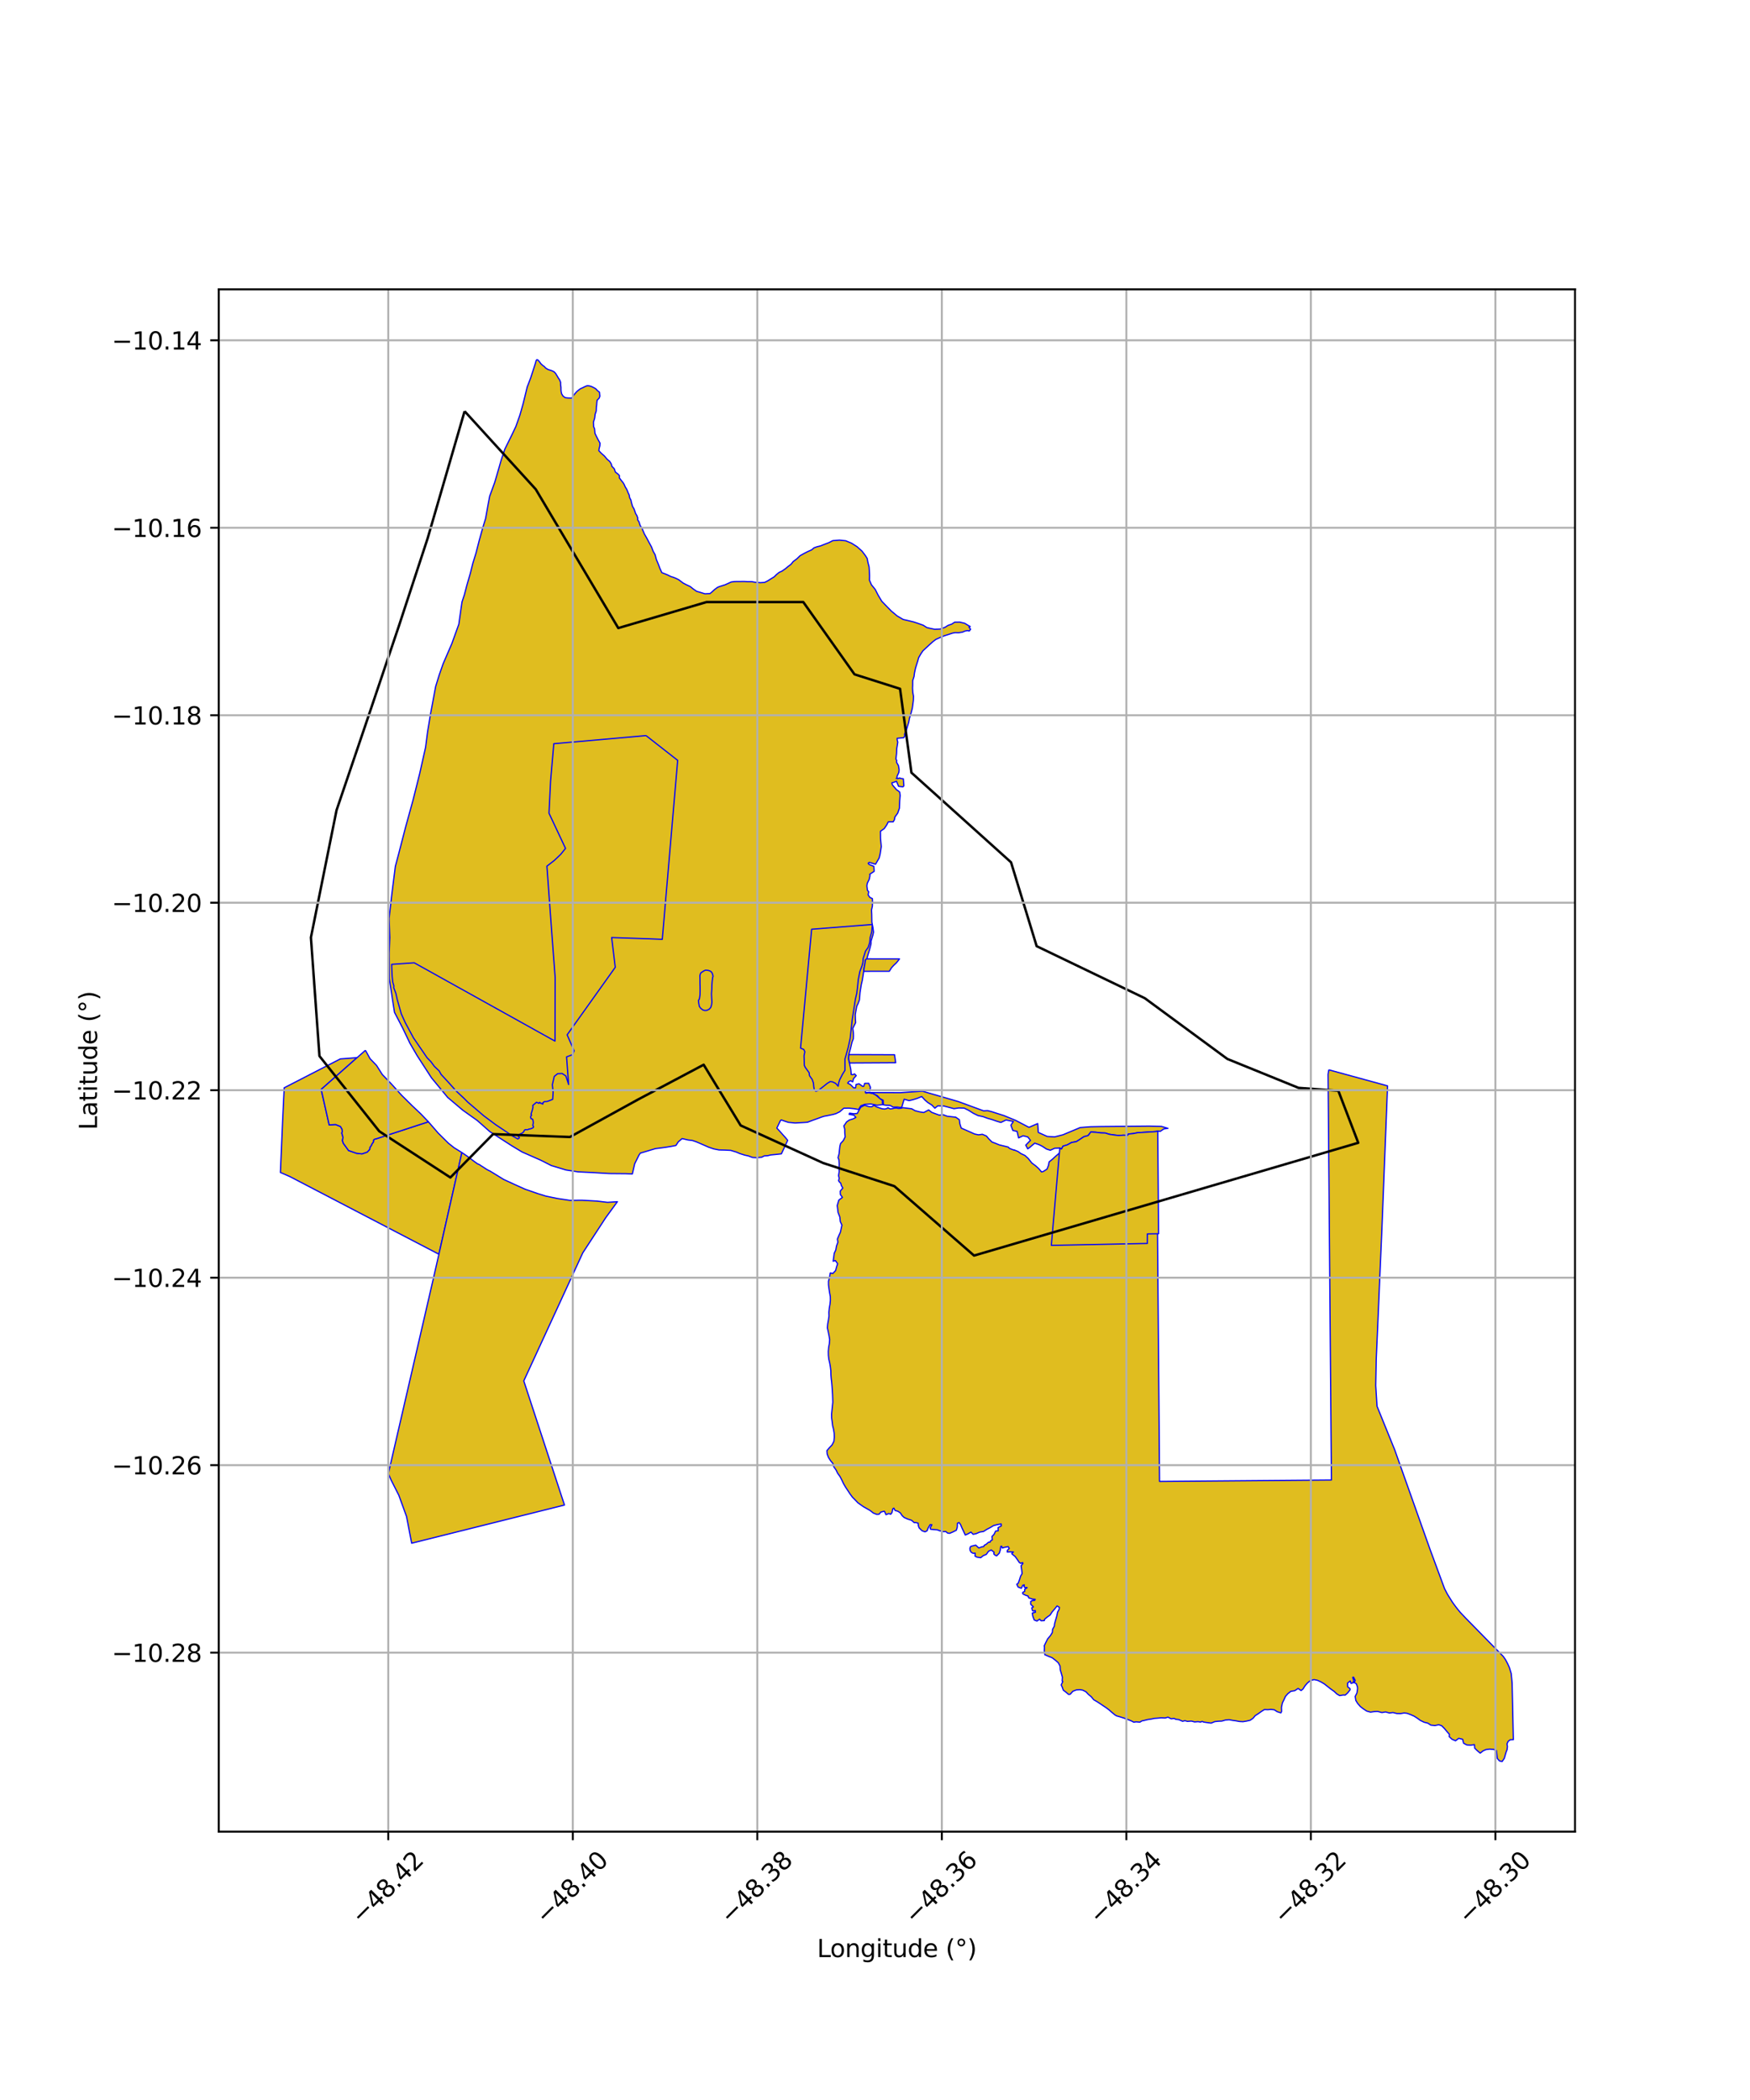 <?xml version="1.0" encoding="utf-8" standalone="no"?>
<!DOCTYPE svg PUBLIC "-//W3C//DTD SVG 1.1//EN"
  "http://www.w3.org/Graphics/SVG/1.1/DTD/svg11.dtd">
<svg xmlns:xlink="http://www.w3.org/1999/xlink" width="720pt" height="864pt" viewBox="0 0 720 864" xmlns="http://www.w3.org/2000/svg" version="1.1">
 <defs>
  <style type="text/css">*{stroke-linejoin: round; stroke-linecap: butt}</style>
 </defs>
 <g id="figure_1">
  <g id="patch_1">
   <path d="M 0 864 
L 720 864 
L 720 0 
L 0 0 
z
" style="fill: #ffffff"/>
  </g>
  <g id="axes_1">
   <g id="patch_2">
    <path d="M 90 753.597 
L 648 753.597 
L 648 119.043 
L 90 119.043 
z
" style="fill: #ffffff"/>
   </g>
   <g id="PatchCollection_1">
    <path d="M 146.913 435.15 
L 132.14 448.216 
L 135.438 462.827 
L 137.146 462.717 
L 137.148 462.717 
L 138.053 462.658 
L 140.075 463.472 
L 140.724 464.573 
L 140.825 465.587 
L 140.632 466.211 
L 140.918 467.141 
L 141.119 467.963 
L 140.889 469.321 
L 141.294 470.448 
L 142.255 471.76 
L 142.26 471.765 
L 142.551 472.163 
L 143.409 473.354 
L 144.628 473.776 
L 144.634 473.779 
L 146.667 474.483 
L 148.914 474.742 
L 151.087 474.003 
L 152.125 472.863 
L 152.2 472.085 
L 152.749 471.318 
L 153.027 470.674 
L 153.654 469.778 
L 153.638 469.064 
L 154.184 468.668 
L 154.844 468.519 
L 176.253 461.535 
L 177.934 463.472 
L 180.26 466.155 
L 184.498 470.352 
L 186.815 472.193 
L 190.042 474.199 
L 180.574 516.028 
L 119.256 484.079 
L 115.364 482.389 
L 116.253 461.632 
L 116.933 447.538 
L 140.033 435.657 
L 146.913 435.15 
" clip-path="url(#p82bcfe18b9)" style="fill: #e0bd1f; stroke: #0000ff; stroke-width: 0.5"/>
    <path d="M 150.348 432.116 
L 152.242 435.558 
L 154.919 438.347 
L 157.295 442.101 
L 160.954 445.888 
L 165.223 450.611 
L 169.324 454.672 
L 173.256 458.403 
L 176.253 461.535 
L 154.844 468.519 
L 154.184 468.668 
L 153.638 469.064 
L 153.654 469.778 
L 153.027 470.674 
L 152.749 471.318 
L 152.2 472.085 
L 152.125 472.863 
L 151.087 474.003 
L 148.914 474.742 
L 146.667 474.483 
L 144.634 473.779 
L 144.628 473.776 
L 143.409 473.354 
L 142.551 472.163 
L 142.26 471.765 
L 142.255 471.76 
L 141.294 470.448 
L 140.889 469.321 
L 141.119 467.963 
L 140.918 467.141 
L 140.632 466.211 
L 140.825 465.587 
L 140.724 464.573 
L 140.075 463.472 
L 138.053 462.658 
L 137.148 462.717 
L 137.146 462.717 
L 135.438 462.827 
L 132.14 448.216 
L 146.913 435.15 
L 150.348 432.116 
" clip-path="url(#p82bcfe18b9)" style="fill: #e0bd1f; stroke: #0000ff; stroke-width: 0.5"/>
    <path d="M 190.042 474.199 
L 192.263 475.722 
L 195.132 477.878 
L 196.468 478.824 
L 197.318 479.186 
L 197.837 479.573 
L 198.665 480.085 
L 200.219 481.098 
L 201.116 481.587 
L 201.519 481.755 
L 207.273 485.284 
L 211.412 487.186 
L 215.991 489.252 
L 221.116 491.035 
L 224.588 492.113 
L 229.213 493.072 
L 234.387 493.859 
L 239.444 493.819 
L 245.619 494.158 
L 249.95 494.674 
L 254.01 494.416 
L 249.221 500.98 
L 239.782 515.445 
L 238.525 518.172 
L 236.514 522.539 
L 235.929 523.806 
L 235.35 525.065 
L 234.761 526.341 
L 234.182 527.599 
L 233.601 528.86 
L 233.013 530.136 
L 232.436 531.388 
L 231.85 532.661 
L 231.265 533.929 
L 230.686 535.186 
L 230.102 536.454 
L 229.519 537.719 
L 228.935 538.988 
L 228.359 540.237 
L 227.778 541.498 
L 227.187 542.781 
L 226.603 544.046 
L 226.021 545.31 
L 225.438 546.575 
L 224.857 547.836 
L 224.276 549.098 
L 215.498 568.148 
L 232.236 619.213 
L 169.368 634.922 
L 167.252 623.913 
L 164.104 615.234 
L 160.96 609.032 
L 159.768 606.303 
L 178.173 526.562 
L 180.574 516.028 
L 190.042 474.199 
" clip-path="url(#p82bcfe18b9)" style="fill: #e0bd1f; stroke: #0000ff; stroke-width: 0.5"/>
    <path d="M 220.968 147.886 
L 221.595 148.397 
L 222.113 149.057 
L 222.595 149.717 
L 223.333 150.375 
L 223.959 150.813 
L 224.477 151.399 
L 225.471 152.017 
L 226.866 152.449 
L 227.896 152.92 
L 228.56 153.579 
L 229.117 154.496 
L 229.674 155.451 
L 230.231 156.257 
L 230.642 157.287 
L 230.649 158.282 
L 230.804 159.314 
L 230.813 160.31 
L 230.855 161.01 
L 231.082 162.041 
L 231.636 162.94 
L 232.558 163.624 
L 233.749 163.753 
L 235.272 163.782 
L 235.749 162.929 
L 236.424 162.128 
L 237.222 161.177 
L 237.755 160.724 
L 238.81 159.933 
L 239.851 159.463 
L 240.58 159.088 
L 241.54 158.711 
L 242.364 158.75 
L 243.236 158.974 
L 244.201 159.427 
L 245.075 159.928 
L 245.907 160.797 
L 246.644 161.344 
L 246.695 161.989 
L 246.794 163.002 
L 246.532 163.774 
L 245.674 164.659 
L 245.534 165.779 
L 245.495 166.562 
L 245.352 167.64 
L 245.29 169.116 
L 244.861 170.447 
L 244.655 172.072 
L 244.154 173.698 
L 244.242 175.542 
L 244.616 176.424 
L 244.777 178.266 
L 245.299 179.369 
L 246.043 180.838 
L 246.86 182.306 
L 246.796 183.414 
L 246.511 184.523 
L 246.372 185.408 
L 247.333 186.434 
L 248.661 187.603 
L 249.77 188.921 
L 250.878 189.871 
L 251.546 190.973 
L 251.699 191.783 
L 252.733 192.881 
L 253.184 194.205 
L 254.406 195.185 
L 254.848 195.679 
L 254.801 196.565 
L 255.523 197.555 
L 256.411 198.654 
L 256.913 199.535 
L 257.193 200.251 
L 257.806 201.242 
L 258.197 202.124 
L 258.422 202.731 
L 258.869 203.668 
L 259.043 204.718 
L 259.601 205.82 
L 259.772 206.704 
L 260.055 207.697 
L 260.281 208.415 
L 260.838 209.35 
L 261.176 210.288 
L 261.513 211.281 
L 262.014 212.106 
L 262.35 212.989 
L 262.358 213.874 
L 262.914 214.699 
L 263.14 215.472 
L 263.422 216.299 
L 264.088 217.235 
L 264.537 218.337 
L 265.139 219.726 
L 266.105 221.415 
L 266.923 222.957 
L 268.039 225.013 
L 268.713 226.779 
L 269.531 228.247 
L 270.059 230.235 
L 270.806 231.999 
L 271.554 233.984 
L 272.301 235.601 
L 273.623 236.106 
L 274.653 236.54 
L 275.536 236.976 
L 276.198 237.266 
L 276.932 237.481 
L 278.034 237.915 
L 279.211 238.496 
L 281.054 239.882 
L 282.305 240.535 
L 283.997 241.333 
L 285.177 242.283 
L 286.651 243.303 
L 288.192 243.733 
L 290.029 244.308 
L 292.107 244.209 
L 292.899 243.556 
L 294.008 242.543 
L 295.183 241.675 
L 295.976 241.343 
L 298.351 240.587 
L 300.816 239.46 
L 302.187 239.265 
L 304.112 239.249 
L 306.218 239.231 
L 307.684 239.312 
L 309.241 239.3 
L 310.709 239.565 
L 312.817 239.732 
L 314.556 239.625 
L 315.807 239.01 
L 317.174 238.156 
L 318.555 237.301 
L 319.455 236.395 
L 320.533 235.514 
L 321.755 234.957 
L 323.212 233.931 
L 324.212 233.093 
L 325.447 232.161 
L 326.344 231.037 
L 327.845 229.92 
L 329.208 228.604 
L 330.673 227.785 
L 332.314 226.942 
L 333.931 226.227 
L 334.894 225.402 
L 336.054 224.975 
L 337.608 224.593 
L 339.251 223.934 
L 340.987 223.275 
L 342.628 222.431 
L 345.374 222.225 
L 347.942 222.481 
L 350.331 223.475 
L 352.633 224.932 
L 354.662 226.759 
L 356.051 228.591 
L 356.793 229.785 
L 357.08 231.35 
L 357.553 233.189 
L 357.657 234.663 
L 357.766 236.968 
L 357.718 238.692 
L 358.539 240.603 
L 360.093 242.508 
L 361.284 244.858 
L 362.77 247.353 
L 364.321 248.963 
L 366.685 251.378 
L 369.121 253.424 
L 371.623 254.879 
L 373.533 255.305 
L 375.882 255.876 
L 377.424 256.38 
L 379.849 257.245 
L 381.322 258.192 
L 382.791 258.549 
L 384.553 258.903 
L 386.823 258.81 
L 388.869 258.056 
L 390.036 257.31 
L 391.57 256.78 
L 392.809 255.959 
L 394.861 255.942 
L 396.916 256.441 
L 398.463 257.388 
L 399.17 257.756 
L 398.664 258.017 
L 399.337 258.893 
L 398.778 259.61 
L 398.017 259.43 
L 396.963 259.657 
L 395.995 260.078 
L 394.55 260.315 
L 392.908 260.297 
L 391.82 260.516 
L 390.231 261.04 
L 388.503 261.584 
L 386.923 262.234 
L 385.014 263.082 
L 383.771 264.043 
L 382.447 265.226 
L 381.254 266.342 
L 379.708 267.761 
L 378.79 269.145 
L 377.963 270.583 
L 377.586 271.962 
L 377.068 273.57 
L 376.635 274.996 
L 376.238 276.929 
L 376.063 278.335 
L 375.507 280.055 
L 375.498 281.905 
L 375.449 283.147 
L 375.537 284.755 
L 375.84 286.503 
L 375.773 288.226 
L 375.592 289.639 
L 375.356 291.359 
L 374.801 293.47 
L 374.165 295.57 
L 373.878 297.128 
L 373.4 298.718 
L 372.922 300.378 
L 372.377 301.563 
L 372.137 302.117 
L 372.292 302.653 
L 371.834 303.512 
L 369.113 303.765 
L 369.115 304.376 
L 369.377 305.333 
L 369.17 306.711 
L 368.956 307.964 
L 368.863 310.088 
L 368.608 312.293 
L 368.942 312.901 
L 368.856 313.593 
L 369.644 314.99 
L 369.934 316.744 
L 369.796 317.813 
L 369.061 319.422 
L 369.114 319.923 
L 368.722 320.291 
L 369.184 320.229 
L 369.303 320.375 
L 370.217 320.055 
L 370.432 320.253 
L 371.657 320.423 
L 371.874 323.258 
L 371.729 323.52 
L 371.487 323.713 
L 369.7 323.514 
L 368.841 321.419 
L 367.669 321.882 
L 366.994 322.031 
L 367.006 322.527 
L 367.281 323.084 
L 368.922 324.993 
L 369.344 325.216 
L 370.167 325.89 
L 370.339 327.281 
L 370.161 329.5 
L 370.032 332.554 
L 369.337 334.553 
L 368.187 336.143 
L 367.971 337.275 
L 367.479 338.129 
L 365.461 338.146 
L 364.797 339.432 
L 363.813 340.897 
L 362.238 342.015 
L 362.269 344.907 
L 362.59 348.303 
L 362.126 351.306 
L 361.716 352.995 
L 360.219 355.583 
L 357.633 354.804 
L 357.193 355.18 
L 357.6 355.684 
L 359.515 356.427 
L 359.648 358.504 
L 357.823 359.699 
L 357.942 360.201 
L 357.617 361.772 
L 356.818 363.427 
L 356.661 364.482 
L 356.885 366.248 
L 357.398 366.901 
L 357.176 368.179 
L 357.865 369.204 
L 358.93 369.722 
L 358.984 370.998 
L 358.93 372.811 
L 358.576 374.385 
L 358.661 376.22 
L 358.715 379.435 
L 359.154 381.654 
L 359.392 383.522 
L 359.159 384.652 
L 358.386 387.189 
L 358.378 388.27 
L 358.171 389.091 
L 357.679 390.988 
L 357.154 392.67 
L 356.633 394.511 
L 356.091 394.866 
L 355.826 396.601 
L 355.522 398.258 
L 355.351 399.624 
L 355.08 401.419 
L 354.755 403.426 
L 354.379 405.009 
L 354.12 406.588 
L 353.846 408.335 
L 353.713 409.98 
L 353.58 411.413 
L 353.017 412.928 
L 352.52 413.927 
L 352.073 416.329 
L 351.879 417.541 
L 351.94 419.201 
L 352.035 420.751 
L 350.864 423.061 
L 351.1 424.979 
L 351.134 426.207 
L 351.06 427.383 
L 350.53 428.794 
L 349.974 431.162 
L 349.218 433.884 
L 349.105 435.668 
L 349.655 438.139 
L 350.046 439.984 
L 350.204 441.641 
L 350.159 442.011 
L 350.608 442.173 
L 351.003 442.103 
L 351.607 441.833 
L 352.262 442.547 
L 351.117 443.862 
L 350.824 445.125 
L 349.994 444.639 
L 349.148 445.066 
L 348.773 445.639 
L 349.903 446.228 
L 351.22 447.57 
L 352.021 447.55 
L 352.208 446.193 
L 353.421 445.888 
L 354.921 446.977 
L 355.359 446.937 
L 355.759 445.724 
L 357.391 445.693 
L 358.128 447.346 
L 357.987 448.831 
L 356.188 448.733 
L 356.005 449.292 
L 356.248 449.755 
L 357.822 449.529 
L 359.373 449.978 
L 360.292 450.524 
L 361.743 451.711 
L 363.07 452.78 
L 363.002 453.843 
L 363.705 454.415 
L 360.859 454.714 
L 358.294 454.218 
L 355.765 454.363 
L 354.138 454.983 
L 353.256 456.47 
L 351.421 456.139 
L 349.359 455.926 
L 347.182 455.943 
L 345.507 457.405 
L 343.933 458.179 
L 342.735 458.518 
L 341.491 458.787 
L 340.101 459.075 
L 339.113 459.249 
L 338.126 459.552 
L 336.555 460.137 
L 334.546 460.854 
L 333.267 461.325 
L 332.225 461.721 
L 330.742 461.825 
L 329.21 461.908 
L 327.123 462.035 
L 325.674 461.881 
L 324.373 461.763 
L 322.921 461.295 
L 321.433 460.772 
L 321.087 461.052 
L 319.609 464.126 
L 320.848 465.461 
L 322.013 466.779 
L 323.251 468.152 
L 324.074 469.176 
L 321.486 474.729 
L 319.22 474.978 
L 317.114 475.18 
L 315.851 475.484 
L 314.451 475.563 
L 313.356 476.125 
L 311.324 476.307 
L 309.619 476.211 
L 307.855 475.562 
L 306.368 475.242 
L 304.33 474.595 
L 302.951 473.997 
L 300.627 473.297 
L 298.06 473.17 
L 295.788 473.116 
L 293.659 472.691 
L 291.529 471.971 
L 289.542 471.102 
L 286.528 469.798 
L 284.837 469.222 
L 283.077 469.015 
L 280.654 468.445 
L 279.055 469.795 
L 278.107 471.281 
L 276.241 471.647 
L 273.789 472.036 
L 270.989 472.409 
L 269.689 472.567 
L 265.266 473.894 
L 263.456 474.425 
L 262.859 475.296 
L 262.137 476.777 
L 261.126 478.809 
L 260.174 482.996 
L 257.468 482.888 
L 250.711 482.828 
L 243.836 482.423 
L 237.765 482.126 
L 232.835 481.361 
L 226.865 479.564 
L 222.381 477.296 
L 214.788 473.954 
L 210.553 471.406 
L 201.529 465.578 
L 196.362 461.01 
L 190.465 456.816 
L 184.194 451.52 
L 177.533 443.459 
L 171.598 434.287 
L 168.635 429.184 
L 165.653 422.938 
L 162.305 416.511 
L 161.339 410.249 
L 160.179 402.697 
L 160.096 392.187 
L 160.366 385.734 
L 160.075 377.9 
L 161.145 368.441 
L 162.653 356.442 
L 163.765 352.284 
L 166.875 340.273 
L 169.992 328.953 
L 172.656 318.329 
L 175.089 307.475 
L 175.923 301.029 
L 177.147 293.644 
L 179.256 282.378 
L 180.685 277.756 
L 182.297 273.134 
L 185.896 264.807 
L 188.763 256.853 
L 189.631 250.762 
L 190.083 247.648 
L 191.066 244.689 
L 192.044 240.901 
L 193.471 236.003 
L 194.536 231.753 
L 195.876 227.409 
L 197.12 222.512 
L 198.723 216.782 
L 199.798 213.292 
L 200.762 207.845 
L 201.466 204.151 
L 202.497 201.331 
L 203.527 198.51 
L 205.043 193.335 
L 206.202 189.268 
L 207.724 184.739 
L 210.428 179.276 
L 212.229 175.491 
L 213.91 170.752 
L 215.246 166.016 
L 216.909 159.204 
L 218.367 155.388 
L 219.542 151.755 
L 220.293 149.426 
L 220.578 148.353 
L 220.968 147.886 
" clip-path="url(#p82bcfe18b9)" style="fill: #e0bd1f; stroke: #0000ff; stroke-width: 0.5"/>
    <path d="M 265.791 302.638 
L 278.813 312.836 
L 272.477 386.472 
L 267.014 386.256 
L 251.658 385.729 
L 253.134 397.979 
L 249.163 403.55 
L 247.627 405.706 
L 242.749 412.549 
L 241.81 413.867 
L 236.424 421.423 
L 234.818 423.681 
L 234.032 424.774 
L 233.335 425.757 
L 236.219 432.335 
L 235.588 433.906 
L 233.103 434.834 
L 233.784 444.091 
L 233.818 444.457 
L 233.944 446.191 
L 232.801 442.677 
L 232.155 442.251 
L 231.254 441.657 
L 229.423 441.746 
L 228.039 442.863 
L 227.26 446.263 
L 227.579 449.432 
L 227.382 452.31 
L 226.124 452.802 
L 225.492 453.049 
L 225.084 453.155 
L 224.921 453.198 
L 224.015 453.214 
L 223.495 453.558 
L 223.285 454.294 
L 223.22 454.221 
L 222.973 453.946 
L 222.758 454.044 
L 222.541 454.001 
L 222.411 453.783 
L 221.968 453.534 
L 221.842 453.662 
L 221.802 453.92 
L 221.364 453.799 
L 220.734 453.498 
L 219.193 454.811 
L 219.198 454.843 
L 219.292 455.451 
L 219.216 455.788 
L 219.005 456.73 
L 218.46 458.478 
L 218.493 458.52 
L 218.724 458.824 
L 218.513 459.027 
L 218.294 459.524 
L 218.484 460.259 
L 218.722 460.307 
L 218.869 460.337 
L 219.195 460.562 
L 219.203 460.599 
L 219.395 461.607 
L 219.39 462.141 
L 219.24 462.854 
L 219.199 463.039 
L 219.436 463.349 
L 219.498 463.592 
L 219.524 463.696 
L 219.372 463.875 
L 219.225 464.047 
L 218.949 464.161 
L 218.255 464.448 
L 217.625 464.518 
L 217.202 464.751 
L 217.158 464.776 
L 216.085 464.769 
L 215.918 464.906 
L 215.732 465.062 
L 215.599 465.351 
L 215.513 465.536 
L 215.033 466.098 
L 214.817 466.2 
L 214.712 466.249 
L 213.726 466.713 
L 213.216 467.297 
L 213.193 467.323 
L 213.233 467.448 
L 213.302 467.665 
L 213.709 467.952 
L 213.547 468.275 
L 213.049 468.609 
L 210.615 467.252 
L 208.373 465.681 
L 206.121 464.182 
L 203.92 462.718 
L 199.022 459.058 
L 192.396 453.391 
L 190.908 451.885 
L 187.695 448.888 
L 184.773 445.608 
L 181.489 442.049 
L 180.681 440.605 
L 178.719 438.748 
L 177.242 436.745 
L 176.574 436.069 
L 175.734 435.219 
L 173.722 432.269 
L 172.285 430.175 
L 170.197 427.129 
L 170.128 427.029 
L 168.717 424.422 
L 168.633 424.267 
L 166.772 420.827 
L 165.089 417.091 
L 163.476 411.39 
L 162.87 408.706 
L 161.98 406.334 
L 162.058 405.616 
L 161.592 404.064 
L 161.371 401.966 
L 161.261 400.329 
L 161.196 398.622 
L 161.127 396.77 
L 170.414 396.117 
L 195.517 410.083 
L 228.338 428.342 
L 228.368 416.855 
L 228.409 402.231 
L 227.915 395.678 
L 227.083 384.618 
L 226.236 373.116 
L 225.581 364.194 
L 225.005 356.368 
L 228.033 354.026 
L 230.706 351.487 
L 232.669 349.049 
L 225.875 334.578 
L 226.522 321.353 
L 227.854 305.986 
L 265.791 302.638 
" clip-path="url(#p82bcfe18b9)" style="fill: #e0bd1f; stroke: #0000ff; stroke-width: 0.5"/>
    <path d="M 290.519 399.155 
L 291.44 399.261 
L 292.073 399.478 
L 292.493 399.715 
L 292.936 400.222 
L 293.179 400.828 
L 293.38 401.624 
L 293.211 402.207 
L 293.007 403.821 
L 292.878 405.448 
L 292.842 407.131 
L 292.718 408.863 
L 292.793 410.58 
L 292.9 412.246 
L 292.766 413.387 
L 292.456 414.409 
L 292.254 414.709 
L 291.726 415.259 
L 290.789 415.695 
L 289.956 415.751 
L 289.148 415.514 
L 288.246 414.788 
L 287.718 414.039 
L 287.581 413.264 
L 287.458 412.612 
L 287.364 411.615 
L 287.773 410.935 
L 288.01 409.25 
L 288.048 407.528 
L 288.031 405.798 
L 287.996 404.769 
L 287.989 403.039 
L 287.951 401.416 
L 288.163 400.632 
L 288.456 400.169 
L 288.984 399.85 
L 289.634 399.42 
L 290.254 399.161 
L 290.519 399.155 
" clip-path="url(#p82bcfe18b9)" style="fill: #e0bd1f; stroke: #0000ff; stroke-width: 0.5"/>
    <path d="M 358.899 380.361 
L 358.68 383.325 
L 358.01 385.755 
L 357.801 387.841 
L 357.176 389.805 
L 356.118 391.269 
L 355.129 394.381 
L 355.045 395.848 
L 354.674 397.338 
L 353.785 399.69 
L 353.132 402.953 
L 352.8 406.181 
L 352.511 408.585 
L 351.933 411.111 
L 351.457 414.229 
L 350.654 419.26 
L 349.797 427.22 
L 348.979 430.925 
L 347.646 435.702 
L 347.649 440.346 
L 346.659 441.922 
L 345.455 444.283 
L 345.024 445.657 
L 344.856 446.904 
L 343.787 445.718 
L 342.507 445.102 
L 341.554 445.002 
L 340.346 445.741 
L 338.695 447.068 
L 337.64 447.875 
L 336.502 448.751 
L 335.607 448.975 
L 335.026 448.276 
L 334.821 447.195 
L 334.682 445.607 
L 334.168 444.131 
L 333.133 442.677 
L 332.968 442.191 
L 332.943 441.415 
L 331.264 439.081 
L 330.918 438.305 
L 330.814 434.325 
L 331.144 432.72 
L 330.697 431.783 
L 329.372 431.224 
L 333.929 382.311 
L 358.899 380.361 
" clip-path="url(#p82bcfe18b9)" style="fill: #e0bd1f; stroke: #0000ff; stroke-width: 0.5"/>
    <path d="M 546.697 440.147 
L 570.879 446.76 
L 568.502 506.957 
L 566.229 559.227 
L 566.019 570.068 
L 566.552 578.576 
L 573.851 596.582 
L 588.295 637.282 
L 594.332 653.623 
L 595.533 655.935 
L 597.27 658.717 
L 597.694 659.379 
L 598.921 661.044 
L 599.757 662.115 
L 600.805 663.392 
L 601.951 664.594 
L 602.934 665.643 
L 618.5 681.523 
L 619.449 682.9 
L 620.291 684.501 
L 621.018 686.1 
L 621.748 688.53 
L 621.917 690.264 
L 622.126 692.473 
L 622.636 715.744 
L 621.342 715.794 
L 620.482 716.465 
L 620.027 717.475 
L 620.203 718.578 
L 620.049 719.862 
L 619.666 720.839 
L 619.33 721.98 
L 618.922 723.415 
L 618.004 724.754 
L 616.906 724.484 
L 616.043 723.485 
L 615.675 720.215 
L 614.474 719.75 
L 612.892 719.624 
L 611.403 719.818 
L 610.161 720.362 
L 609.01 721.296 
L 607.826 720.307 
L 606.719 719.229 
L 606.62 717.786 
L 604.995 718.03 
L 603.45 717.902 
L 602.159 717.206 
L 601.766 715.587 
L 600.169 715.199 
L 598.848 716.206 
L 597.37 715.561 
L 596.232 714.495 
L 596.337 713.577 
L 595.298 712.389 
L 594.259 711.132 
L 593.175 710.046 
L 591.968 709.616 
L 590.352 709.956 
L 588.701 709.775 
L 587.387 708.926 
L 585.886 708.563 
L 584.365 707.822 
L 583.098 706.899 
L 581.81 706.083 
L 580.356 705.433 
L 578.897 704.907 
L 577.726 704.773 
L 576.169 705.034 
L 574.661 704.988 
L 573.095 704.587 
L 571.649 704.785 
L 570.053 704.34 
L 568.564 704.606 
L 566.783 704.127 
L 565.395 704.195 
L 563.872 704.424 
L 562.288 703.981 
L 560.823 703.001 
L 559.694 702.126 
L 558.579 700.853 
L 557.828 699.621 
L 557.561 697.972 
L 558.279 696.541 
L 558.537 694.801 
L 558.492 694.065 
L 558.034 692.762 
L 557.131 692.243 
L 557.574 691.383 
L 556.863 689.999 
L 556.526 690.144 
L 556.931 691.272 
L 556.728 692.353 
L 555.853 692.606 
L 555.539 691.596 
L 554.435 692.45 
L 554.469 693.997 
L 555.443 694.758 
L 555.456 695.253 
L 554.451 696.525 
L 553.454 697.423 
L 552.635 697.38 
L 551.172 697.625 
L 550.033 696.952 
L 548.921 695.902 
L 547.487 694.88 
L 546.178 693.856 
L 544.886 692.83 
L 543.45 691.976 
L 542.024 691.312 
L 540.645 691.038 
L 539.133 691.42 
L 537.895 692.456 
L 536.982 693.509 
L 536.074 694.914 
L 535.302 695.537 
L 534.082 694.675 
L 532.7 695.6 
L 531.097 695.848 
L 529.857 696.826 
L 528.863 697.962 
L 528.276 699.283 
L 527.614 700.626 
L 527.229 702.443 
L 527.287 704.126 
L 526.993 704.73 
L 525.469 704.239 
L 524.282 703.458 
L 522.916 703.296 
L 521.63 703.413 
L 520.207 703.364 
L 519.054 704.086 
L 517.772 705.004 
L 516.421 705.877 
L 515.547 706.939 
L 514.32 707.782 
L 512.768 708.128 
L 511.38 708.349 
L 509.935 708.269 
L 508.409 707.989 
L 507.013 707.796 
L 505.694 707.538 
L 504.13 707.69 
L 502.696 708.104 
L 501.339 708.16 
L 499.772 708.329 
L 498.301 708.937 
L 496.756 708.728 
L 495.33 708.527 
L 494.541 708.239 
L 493.963 708.506 
L 492.881 708.337 
L 491.486 708.455 
L 490.174 708.1 
L 488.56 708.231 
L 487.524 707.948 
L 486.537 708.184 
L 485 707.512 
L 483.715 707.353 
L 483.039 706.999 
L 481.867 707.167 
L 480.528 706.484 
L 479.413 706.832 
L 477.775 706.754 
L 476.153 706.904 
L 474.953 706.989 
L 473.906 707.217 
L 472.191 707.487 
L 470.619 707.876 
L 469.853 708.011 
L 468.969 708.549 
L 467.41 708.406 
L 466.482 708.564 
L 465.438 708.02 
L 463.93 707.425 
L 462.45 706.876 
L 460.852 706.377 
L 459.373 705.958 
L 458.685 705.535 
L 457.419 704.494 
L 456.349 703.538 
L 455.172 702.65 
L 453.894 701.801 
L 452.675 700.978 
L 451.376 700.124 
L 449.999 699.332 
L 448.935 698.049 
L 447.814 697.141 
L 446.802 696.056 
L 445.467 695.378 
L 444.319 695.175 
L 442.871 695.273 
L 441.405 695.834 
L 440.311 697.074 
L 439.677 697.158 
L 438.453 696.115 
L 437.474 695.389 
L 436.991 694.044 
L 436.613 693.224 
L 437.275 691.811 
L 437.006 691.635 
L 437.093 690.013 
L 436.692 688.585 
L 436.215 686.98 
L 436.137 685.482 
L 435.405 684.101 
L 434.246 683.088 
L 432.88 682.039 
L 431.377 681.45 
L 429.877 680.796 
L 429.667 679.29 
L 429.723 677.68 
L 429.628 677.142 
L 430.337 675.658 
L 431.047 674.253 
L 432.141 672.984 
L 432.971 671.64 
L 433.059 670.369 
L 433.789 669.038 
L 433.881 668.089 
L 434.32 666.497 
L 434.774 664.938 
L 435.126 663.266 
L 435.76 662.109 
L 435.882 661.324 
L 434.918 660.717 
L 433.941 661.944 
L 432.895 663.164 
L 432.015 664.498 
L 430.891 665.285 
L 429.833 666.149 
L 429.655 666.768 
L 428.342 666.837 
L 427.72 666.178 
L 426.636 666.949 
L 425.512 666.52 
L 424.93 664.961 
L 424.72 663.676 
L 426.035 663.302 
L 425.899 662.581 
L 425.241 662.881 
L 424.781 662.646 
L 424.504 661.55 
L 425.171 661.108 
L 424.059 660.051 
L 424.066 658.852 
L 424.702 658.521 
L 425.691 658.438 
L 425.914 658.011 
L 424.742 657.913 
L 423.268 657.422 
L 422.935 656.594 
L 422.331 656.482 
L 421.025 655.893 
L 420.767 655.652 
L 420.819 655.141 
L 421.579 654.739 
L 421.581 653.885 
L 422.601 653.203 
L 421.537 653.111 
L 421.329 652.723 
L 421.432 652.067 
L 420.825 652.196 
L 420.223 653.462 
L 418.89 652.982 
L 418.32 651.807 
L 418.921 651.402 
L 419.481 649.842 
L 419.924 648.426 
L 420.525 647.426 
L 420.32 645.74 
L 420.091 644.199 
L 420.865 643.223 
L 420.736 642.908 
L 419.889 643.173 
L 419.375 642.857 
L 418.454 641.487 
L 417.654 640.392 
L 416.453 639.428 
L 416.267 639.169 
L 416.94 638.525 
L 415.603 638.466 
L 414.43 638.57 
L 414.455 637.867 
L 415.241 637.066 
L 414.757 636.319 
L 413.072 636.673 
L 412.404 636.916 
L 412.122 636.172 
L 411.754 636.227 
L 411.54 637.729 
L 411.13 639.024 
L 410.058 640.128 
L 409.355 639.811 
L 408.855 639.293 
L 409.003 638.639 
L 407.83 637.704 
L 406.711 638.227 
L 405.799 639.522 
L 404.527 640.041 
L 403.491 640.894 
L 402.034 640.68 
L 401.17 640.279 
L 401.215 639.017 
L 400.338 639.075 
L 399.555 638.628 
L 399.109 637.845 
L 399.035 637.065 
L 399.295 636.317 
L 399.936 636.081 
L 401.455 635.716 
L 402.701 636.884 
L 404.022 636.388 
L 404.713 636.305 
L 404.944 635.798 
L 405.789 635.329 
L 406.706 634.501 
L 407.325 634.496 
L 407.635 633.882 
L 408.262 633.565 
L 408.131 632.155 
L 408.996 631.249 
L 409.61 629.928 
L 410.698 629.824 
L 410.643 628.519 
L 411.964 627.784 
L 411.912 626.999 
L 410.334 627.265 
L 408.787 627.665 
L 407.368 628.518 
L 406.012 629.218 
L 404.647 630.094 
L 403.077 630.349 
L 401.617 630.994 
L 400.357 631.25 
L 399.478 630.35 
L 398.194 631.098 
L 397.144 631.554 
L 396.462 630.066 
L 395.793 628.664 
L 395.188 627.231 
L 394.579 626.413 
L 393.903 626.715 
L 393.845 628.324 
L 393.466 629.579 
L 392.163 630.234 
L 390.741 630.853 
L 389.893 630.764 
L 389.1 630.105 
L 387.898 630.176 
L 386.388 629.723 
L 385.669 629.429 
L 384.208 629.316 
L 382.85 629.17 
L 382.74 628.558 
L 383.396 627.324 
L 382.675 627.3 
L 381.862 628.68 
L 381.404 629.845 
L 380.571 630.24 
L 379.338 629.786 
L 378.141 628.591 
L 377.833 627.675 
L 377.744 626.659 
L 376.652 626.417 
L 376.164 626.479 
L 375.021 625.483 
L 373.438 624.983 
L 371.987 624.336 
L 371.199 623.617 
L 370.398 622.43 
L 369.421 621.782 
L 368.258 621.45 
L 367.763 620.494 
L 367.336 620.743 
L 366.979 622.314 
L 366.491 622.997 
L 365.667 622.715 
L 364.512 623.185 
L 364.023 622.045 
L 364.034 622.043 
L 363.783 621.76 
L 362.424 622.107 
L 361.668 622.998 
L 360.76 623.074 
L 359.323 622.509 
L 357.947 621.437 
L 356.547 620.64 
L 355.248 619.903 
L 354.351 619.28 
L 352.957 618.285 
L 351.835 617.11 
L 350.697 615.955 
L 349.715 614.631 
L 348.82 613.253 
L 347.898 611.877 
L 347.06 610.434 
L 346.369 608.962 
L 345.598 607.478 
L 344.655 606.184 
L 343.97 604.784 
L 343.072 603.515 
L 342.685 602.134 
L 341.715 600.971 
L 340.841 599.604 
L 340.312 598.212 
L 340.215 596.825 
L 341.239 595.631 
L 342.322 594.494 
L 343.103 592.977 
L 343.259 591.3 
L 343.203 589.652 
L 342.942 588.028 
L 342.571 586.612 
L 342.368 584.947 
L 342.155 583.374 
L 342.128 581.846 
L 342.299 580.117 
L 342.462 578.504 
L 342.631 576.909 
L 342.581 575.327 
L 342.524 573.723 
L 342.427 572.104 
L 342.316 570.489 
L 342.17 568.748 
L 341.983 567.197 
L 341.857 565.58 
L 341.831 564.004 
L 341.642 562.383 
L 341.368 560.777 
L 340.995 559.204 
L 340.817 557.634 
L 340.785 556.001 
L 340.929 554.38 
L 341.222 552.786 
L 341.353 551.138 
L 341.087 549.516 
L 340.761 547.944 
L 340.392 546.327 
L 340.523 544.769 
L 340.82 543.13 
L 341.07 541.53 
L 341.028 539.86 
L 341.196 538.232 
L 341.481 536.598 
L 341.645 535.028 
L 341.614 533.428 
L 341.328 531.91 
L 341.083 530.304 
L 340.862 528.658 
L 340.854 527.165 
L 341.296 525.574 
L 341.5 524.221 
L 341.626 523.713 
L 342.652 523.946 
L 343.782 522.748 
L 344.205 521.158 
L 344.623 519.918 
L 343.68 518.623 
L 342.78 518.911 
L 343.027 517.243 
L 343.232 515.63 
L 343.861 514.286 
L 344.15 512.654 
L 344.724 511.1 
L 344.524 509.801 
L 345.136 508.338 
L 345.766 506.952 
L 346.053 505.606 
L 346.392 504.047 
L 345.723 502.589 
L 345.529 500.717 
L 344.805 498.833 
L 344.453 495.985 
L 345.116 493.758 
L 346.587 492.638 
L 345.744 491.448 
L 345.695 490.049 
L 346.751 488.799 
L 346.142 487.733 
L 345.918 486.823 
L 345.282 486.205 
L 345.026 485.784 
L 345.262 484.768 
L 345.007 483.677 
L 345.255 482.088 
L 345.193 480.695 
L 345.222 480.438 
L 345.259 478.793 
L 345.149 477.145 
L 344.79 476.3 
L 345.211 474.738 
L 345.383 473.072 
L 345.549 471.587 
L 345.842 470.47 
L 346.957 469.275 
L 347.725 467.738 
L 347.559 466.106 
L 347.538 464.539 
L 347.161 463.223 
L 347.575 462.692 
L 348.303 461.587 
L 349.455 460.804 
L 351.017 460.327 
L 352.127 459.739 
L 351.341 458.831 
L 350.136 458.606 
L 349.338 458.464 
L 349.529 457.993 
L 351.377 458.222 
L 352.72 458.096 
L 353.359 456.831 
L 354.169 455.535 
L 355.727 454.728 
L 357.387 455.263 
L 358.612 455.378 
L 359.598 454.753 
L 360.601 455.388 
L 361.871 455.837 
L 363.02 456.205 
L 364.022 456.29 
L 364.849 456.09 
L 365.295 455.751 
L 366.293 456.261 
L 367.183 456.125 
L 368.041 455.914 
L 368.934 455.869 
L 369.517 456.04 
L 370.61 455.983 
L 371.505 455.735 
L 375.083 456.175 
L 376.506 456.977 
L 378.398 457.463 
L 380.024 457.736 
L 382.078 456.665 
L 383.332 457.652 
L 384.738 458.179 
L 386.406 458.787 
L 388.013 458.619 
L 389.69 459.255 
L 393.219 459.649 
L 394.703 460.676 
L 394.951 462.465 
L 395.483 464.127 
L 401.001 466.569 
L 402.585 466.9 
L 404.149 466.673 
L 405.837 467.387 
L 406.846 468.578 
L 408.14 469.861 
L 409.58 470.387 
L 411.118 471.034 
L 412.944 471.478 
L 414.797 471.927 
L 415.335 472.475 
L 417.197 473.209 
L 417.159 473.073 
L 418.847 473.761 
L 420.064 474.63 
L 421.689 475.393 
L 423.017 476.594 
L 424.527 478.495 
L 426.061 479.63 
L 427.338 480.773 
L 428.516 482.161 
L 429.201 481.997 
L 430.773 481.001 
L 431.374 479.488 
L 431.638 478.038 
L 433.04 476.906 
L 434.268 475.762 
L 435.691 474.546 
L 436.911 473.36 
L 436.03 472.346 
L 437.681 471.477 
L 439.328 471.127 
L 440.101 470.654 
L 441.43 469.983 
L 442.841 469.709 
L 444.109 468.981 
L 445.464 468.076 
L 446.787 467.197 
L 448.062 467.151 
L 448.716 466.893 
L 449.92 464.126 
L 475.886 463.914 
L 477.072 609.501 
L 547.777 608.915 
L 546.408 442.03 
L 546.697 440.147 
" clip-path="url(#p82bcfe18b9)" style="fill: #e0bd1f; stroke: #0000ff; stroke-width: 0.5"/>
    <path d="M 349.293 433.874 
L 368.027 433.947 
L 368.51 437.233 
L 349.575 437.342 
L 349.241 436.229 
L 349.123 435.321 
L 349.293 433.874 
" clip-path="url(#p82bcfe18b9)" style="fill: #e0bd1f; stroke: #0000ff; stroke-width: 0.5"/>
    <path d="M 379.512 448.954 
L 389.366 451.783 
L 394.298 453.223 
L 404.687 457.031 
L 406.293 456.933 
L 408.044 457.391 
L 413.022 458.977 
L 417.881 460.962 
L 422.735 463.503 
L 423.342 463.821 
L 426.936 462.272 
L 427.19 465.912 
L 430.858 467.568 
L 433.882 467.75 
L 437.367 466.867 
L 444.411 463.914 
L 448.677 463.579 
L 452.895 463.493 
L 472.809 463.313 
L 477.857 463.436 
L 480.534 464.24 
L 478.865 464.455 
L 477.322 465.497 
L 476.337 465.318 
L 475.614 465.555 
L 473.726 465.69 
L 471.794 465.801 
L 469.931 465.921 
L 468.023 466.036 
L 466.249 466.386 
L 464.221 466.574 
L 463.97 467.102 
L 462.186 467.046 
L 460.195 467.178 
L 458.292 466.952 
L 456.414 466.683 
L 454.758 466.168 
L 452.941 466.115 
L 450.838 465.862 
L 448.802 465.717 
L 447.69 467.207 
L 445.908 467.685 
L 444.345 468.745 
L 442.837 469.701 
L 440.867 470.062 
L 439.089 471.041 
L 437.346 471.576 
L 436.73 472.732 
L 436.03 472.346 
L 433.91 472.433 
L 432.13 473.244 
L 430.555 472.752 
L 428.864 471.643 
L 427.521 470.958 
L 425.712 470.325 
L 423.821 471.952 
L 422.846 472.667 
L 422.019 471.153 
L 423.948 469.172 
L 422.867 467.784 
L 420.943 467.29 
L 419.083 468.165 
L 418.459 465.497 
L 416.708 465.092 
L 415.917 462.96 
L 416.921 461.394 
L 413.901 460.799 
L 411.787 461.808 
L 409.968 461.259 
L 408.148 460.62 
L 406.327 460.103 
L 404.462 459.429 
L 402.378 458.981 
L 400.417 458.016 
L 398.475 456.797 
L 396.691 455.915 
L 394.477 455.844 
L 392.481 456.136 
L 390.562 455.628 
L 388.37 455.051 
L 385.845 454.958 
L 384.633 455.933 
L 383.39 454.658 
L 381.724 453.606 
L 380.492 452.534 
L 379.226 451.139 
L 377.405 451.896 
L 375.68 452.431 
L 374.028 452.827 
L 371.989 452.252 
L 371.358 454.347 
L 371.041 455.45 
L 370.594 455.671 
L 369.087 455.465 
L 367.452 455.499 
L 366.24 454.809 
L 364.374 454.7 
L 363.445 454.552 
L 363.349 452.665 
L 362.065 452.008 
L 360.928 450.77 
L 359.122 449.883 
L 357.205 449.571 
L 356.105 449.527 
L 370.638 449.542 
L 379.512 448.954 
" clip-path="url(#p82bcfe18b9)" style="fill: #e0bd1f; stroke: #0000ff; stroke-width: 0.5"/>
    <path d="M 476.337 465.318 
L 476.665 507.597 
L 472.054 507.664 
L 472.047 511.59 
L 432.546 512.383 
L 436.03 472.346 
L 436.73 472.732 
L 437.346 471.576 
L 439.089 471.041 
L 440.867 470.062 
L 442.837 469.701 
L 444.345 468.745 
L 445.908 467.685 
L 447.69 467.207 
L 448.802 465.717 
L 450.838 465.862 
L 452.941 466.115 
L 454.758 466.168 
L 456.414 466.683 
L 458.292 466.952 
L 460.195 467.178 
L 462.186 467.046 
L 463.97 467.102 
L 464.221 466.574 
L 466.249 466.386 
L 468.023 466.036 
L 469.931 465.921 
L 471.794 465.801 
L 473.726 465.69 
L 475.614 465.555 
L 476.337 465.318 
" clip-path="url(#p82bcfe18b9)" style="fill: #e0bd1f; stroke: #0000ff; stroke-width: 0.5"/>
    <path d="M 356.791 394.49 
L 370.068 394.512 
L 369.531 395.238 
L 368.789 396.146 
L 367.635 397.234 
L 366.8 398.154 
L 365.892 399.605 
L 355.351 399.624 
L 355.522 398.258 
L 355.826 396.601 
L 356.091 394.866 
L 356.633 394.511 
L 356.791 394.49 
" clip-path="url(#p82bcfe18b9)" style="fill: #e0bd1f; stroke: #0000ff; stroke-width: 0.5"/>
   </g>
   <g id="PatchCollection_2">
    <path d="M 191.152 169.184 
L 220.426 201.306 
L 254.382 258.411 
L 290.681 247.704 
L 330.493 247.704 
L 351.57 277.447 
L 370.304 283.395 
L 374.988 317.897 
L 415.971 354.777 
L 426.509 389.279 
L 471.004 410.694 
L 504.961 435.677 
L 534.234 447.574 
L 550.627 448.764 
L 558.824 470.179 
L 400.749 516.577 
L 367.963 488.024 
L 338.689 478.507 
L 304.732 463.04 
L 289.51 438.057 
L 262.579 452.333 
L 234.477 467.799 
L 202.862 466.61 
L 185.298 484.455 
L 156.024 465.42 
L 131.435 434.488 
L 127.922 385.71 
L 138.461 333.363 
L 150.17 298.861 
L 164.221 257.222 
L 175.93 221.531 
L 191.152 169.184 
" clip-path="url(#p82bcfe18b9)" style="fill: none; stroke: #000000"/>
   </g>
   <g id="matplotlib.axis_1">
    <g id="xtick_1">
     <g id="line2d_1">
      <path d="M 159.749 753.597 
L 159.749 119.043 
" clip-path="url(#p82bcfe18b9)" style="fill: none; stroke: #b0b0b0; stroke-width: 0.8; stroke-linecap: square"/>
     </g>
     <g id="line2d_2">
      <defs>
       <path id="m8f46035ff3" d="M 0 0 
L 0 3.5 
" style="stroke: #000000; stroke-width: 0.8"/>
      </defs>
      <g>
       <use xlink:href="#m8f46035ff3" x="159.749" y="753.597" style="stroke: #000000; stroke-width: 0.8"/>
      </g>
     </g>
     <g id="text_1">
      <!-- −48.42 -->
      <g transform="translate(148.616 792.138) rotate(-45) scale(0.1 -0.1)">
       <defs>
        <path id="DejaVuSans-2212" d="M 678 2272 
L 4684 2272 
L 4684 1741 
L 678 1741 
L 678 2272 
z
" transform="scale(0.016)"/>
        <path id="DejaVuSans-34" d="M 2419 4116 
L 825 1625 
L 2419 1625 
L 2419 4116 
z
M 2253 4666 
L 3047 4666 
L 3047 1625 
L 3713 1625 
L 3713 1100 
L 3047 1100 
L 3047 0 
L 2419 0 
L 2419 1100 
L 313 1100 
L 313 1709 
L 2253 4666 
z
" transform="scale(0.016)"/>
        <path id="DejaVuSans-38" d="M 2034 2216 
Q 1584 2216 1326 1975 
Q 1069 1734 1069 1313 
Q 1069 891 1326 650 
Q 1584 409 2034 409 
Q 2484 409 2743 651 
Q 3003 894 3003 1313 
Q 3003 1734 2745 1975 
Q 2488 2216 2034 2216 
z
M 1403 2484 
Q 997 2584 770 2862 
Q 544 3141 544 3541 
Q 544 4100 942 4425 
Q 1341 4750 2034 4750 
Q 2731 4750 3128 4425 
Q 3525 4100 3525 3541 
Q 3525 3141 3298 2862 
Q 3072 2584 2669 2484 
Q 3125 2378 3379 2068 
Q 3634 1759 3634 1313 
Q 3634 634 3220 271 
Q 2806 -91 2034 -91 
Q 1263 -91 848 271 
Q 434 634 434 1313 
Q 434 1759 690 2068 
Q 947 2378 1403 2484 
z
M 1172 3481 
Q 1172 3119 1398 2916 
Q 1625 2713 2034 2713 
Q 2441 2713 2670 2916 
Q 2900 3119 2900 3481 
Q 2900 3844 2670 4047 
Q 2441 4250 2034 4250 
Q 1625 4250 1398 4047 
Q 1172 3844 1172 3481 
z
" transform="scale(0.016)"/>
        <path id="DejaVuSans-2e" d="M 684 794 
L 1344 794 
L 1344 0 
L 684 0 
L 684 794 
z
" transform="scale(0.016)"/>
        <path id="DejaVuSans-32" d="M 1228 531 
L 3431 531 
L 3431 0 
L 469 0 
L 469 531 
Q 828 903 1448 1529 
Q 2069 2156 2228 2338 
Q 2531 2678 2651 2914 
Q 2772 3150 2772 3378 
Q 2772 3750 2511 3984 
Q 2250 4219 1831 4219 
Q 1534 4219 1204 4116 
Q 875 4013 500 3803 
L 500 4441 
Q 881 4594 1212 4672 
Q 1544 4750 1819 4750 
Q 2544 4750 2975 4387 
Q 3406 4025 3406 3419 
Q 3406 3131 3298 2873 
Q 3191 2616 2906 2266 
Q 2828 2175 2409 1742 
Q 1991 1309 1228 531 
z
" transform="scale(0.016)"/>
       </defs>
       <use xlink:href="#DejaVuSans-2212"/>
       <use xlink:href="#DejaVuSans-34" transform="translate(83.789 0)"/>
       <use xlink:href="#DejaVuSans-38" transform="translate(147.412 0)"/>
       <use xlink:href="#DejaVuSans-2e" transform="translate(211.035 0)"/>
       <use xlink:href="#DejaVuSans-34" transform="translate(242.822 0)"/>
       <use xlink:href="#DejaVuSans-32" transform="translate(306.445 0)"/>
      </g>
     </g>
    </g>
    <g id="xtick_2">
     <g id="line2d_3">
      <path d="M 235.665 753.597 
L 235.665 119.043 
" clip-path="url(#p82bcfe18b9)" style="fill: none; stroke: #b0b0b0; stroke-width: 0.8; stroke-linecap: square"/>
     </g>
     <g id="line2d_4">
      <g>
       <use xlink:href="#m8f46035ff3" x="235.665" y="753.597" style="stroke: #000000; stroke-width: 0.8"/>
      </g>
     </g>
     <g id="text_2">
      <!-- −48.40 -->
      <g transform="translate(224.532 792.138) rotate(-45) scale(0.1 -0.1)">
       <defs>
        <path id="DejaVuSans-30" d="M 2034 4250 
Q 1547 4250 1301 3770 
Q 1056 3291 1056 2328 
Q 1056 1369 1301 889 
Q 1547 409 2034 409 
Q 2525 409 2770 889 
Q 3016 1369 3016 2328 
Q 3016 3291 2770 3770 
Q 2525 4250 2034 4250 
z
M 2034 4750 
Q 2819 4750 3233 4129 
Q 3647 3509 3647 2328 
Q 3647 1150 3233 529 
Q 2819 -91 2034 -91 
Q 1250 -91 836 529 
Q 422 1150 422 2328 
Q 422 3509 836 4129 
Q 1250 4750 2034 4750 
z
" transform="scale(0.016)"/>
       </defs>
       <use xlink:href="#DejaVuSans-2212"/>
       <use xlink:href="#DejaVuSans-34" transform="translate(83.789 0)"/>
       <use xlink:href="#DejaVuSans-38" transform="translate(147.412 0)"/>
       <use xlink:href="#DejaVuSans-2e" transform="translate(211.035 0)"/>
       <use xlink:href="#DejaVuSans-34" transform="translate(242.822 0)"/>
       <use xlink:href="#DejaVuSans-30" transform="translate(306.445 0)"/>
      </g>
     </g>
    </g>
    <g id="xtick_3">
     <g id="line2d_5">
      <path d="M 311.581 753.597 
L 311.581 119.043 
" clip-path="url(#p82bcfe18b9)" style="fill: none; stroke: #b0b0b0; stroke-width: 0.8; stroke-linecap: square"/>
     </g>
     <g id="line2d_6">
      <g>
       <use xlink:href="#m8f46035ff3" x="311.581" y="753.597" style="stroke: #000000; stroke-width: 0.8"/>
      </g>
     </g>
     <g id="text_3">
      <!-- −48.38 -->
      <g transform="translate(300.448 792.138) rotate(-45) scale(0.1 -0.1)">
       <defs>
        <path id="DejaVuSans-33" d="M 2597 2516 
Q 3050 2419 3304 2112 
Q 3559 1806 3559 1356 
Q 3559 666 3084 287 
Q 2609 -91 1734 -91 
Q 1441 -91 1130 -33 
Q 819 25 488 141 
L 488 750 
Q 750 597 1062 519 
Q 1375 441 1716 441 
Q 2309 441 2620 675 
Q 2931 909 2931 1356 
Q 2931 1769 2642 2001 
Q 2353 2234 1838 2234 
L 1294 2234 
L 1294 2753 
L 1863 2753 
Q 2328 2753 2575 2939 
Q 2822 3125 2822 3475 
Q 2822 3834 2567 4026 
Q 2313 4219 1838 4219 
Q 1578 4219 1281 4162 
Q 984 4106 628 3988 
L 628 4550 
Q 988 4650 1302 4700 
Q 1616 4750 1894 4750 
Q 2613 4750 3031 4423 
Q 3450 4097 3450 3541 
Q 3450 3153 3228 2886 
Q 3006 2619 2597 2516 
z
" transform="scale(0.016)"/>
       </defs>
       <use xlink:href="#DejaVuSans-2212"/>
       <use xlink:href="#DejaVuSans-34" transform="translate(83.789 0)"/>
       <use xlink:href="#DejaVuSans-38" transform="translate(147.412 0)"/>
       <use xlink:href="#DejaVuSans-2e" transform="translate(211.035 0)"/>
       <use xlink:href="#DejaVuSans-33" transform="translate(242.822 0)"/>
       <use xlink:href="#DejaVuSans-38" transform="translate(306.445 0)"/>
      </g>
     </g>
    </g>
    <g id="xtick_4">
     <g id="line2d_7">
      <path d="M 387.497 753.597 
L 387.497 119.043 
" clip-path="url(#p82bcfe18b9)" style="fill: none; stroke: #b0b0b0; stroke-width: 0.8; stroke-linecap: square"/>
     </g>
     <g id="line2d_8">
      <g>
       <use xlink:href="#m8f46035ff3" x="387.497" y="753.597" style="stroke: #000000; stroke-width: 0.8"/>
      </g>
     </g>
     <g id="text_4">
      <!-- −48.36 -->
      <g transform="translate(376.364 792.138) rotate(-45) scale(0.1 -0.1)">
       <defs>
        <path id="DejaVuSans-36" d="M 2113 2584 
Q 1688 2584 1439 2293 
Q 1191 2003 1191 1497 
Q 1191 994 1439 701 
Q 1688 409 2113 409 
Q 2538 409 2786 701 
Q 3034 994 3034 1497 
Q 3034 2003 2786 2293 
Q 2538 2584 2113 2584 
z
M 3366 4563 
L 3366 3988 
Q 3128 4100 2886 4159 
Q 2644 4219 2406 4219 
Q 1781 4219 1451 3797 
Q 1122 3375 1075 2522 
Q 1259 2794 1537 2939 
Q 1816 3084 2150 3084 
Q 2853 3084 3261 2657 
Q 3669 2231 3669 1497 
Q 3669 778 3244 343 
Q 2819 -91 2113 -91 
Q 1303 -91 875 529 
Q 447 1150 447 2328 
Q 447 3434 972 4092 
Q 1497 4750 2381 4750 
Q 2619 4750 2861 4703 
Q 3103 4656 3366 4563 
z
" transform="scale(0.016)"/>
       </defs>
       <use xlink:href="#DejaVuSans-2212"/>
       <use xlink:href="#DejaVuSans-34" transform="translate(83.789 0)"/>
       <use xlink:href="#DejaVuSans-38" transform="translate(147.412 0)"/>
       <use xlink:href="#DejaVuSans-2e" transform="translate(211.035 0)"/>
       <use xlink:href="#DejaVuSans-33" transform="translate(242.822 0)"/>
       <use xlink:href="#DejaVuSans-36" transform="translate(306.445 0)"/>
      </g>
     </g>
    </g>
    <g id="xtick_5">
     <g id="line2d_9">
      <path d="M 463.413 753.597 
L 463.413 119.043 
" clip-path="url(#p82bcfe18b9)" style="fill: none; stroke: #b0b0b0; stroke-width: 0.8; stroke-linecap: square"/>
     </g>
     <g id="line2d_10">
      <g>
       <use xlink:href="#m8f46035ff3" x="463.413" y="753.597" style="stroke: #000000; stroke-width: 0.8"/>
      </g>
     </g>
     <g id="text_5">
      <!-- −48.34 -->
      <g transform="translate(452.28 792.138) rotate(-45) scale(0.1 -0.1)">
       <use xlink:href="#DejaVuSans-2212"/>
       <use xlink:href="#DejaVuSans-34" transform="translate(83.789 0)"/>
       <use xlink:href="#DejaVuSans-38" transform="translate(147.412 0)"/>
       <use xlink:href="#DejaVuSans-2e" transform="translate(211.035 0)"/>
       <use xlink:href="#DejaVuSans-33" transform="translate(242.822 0)"/>
       <use xlink:href="#DejaVuSans-34" transform="translate(306.445 0)"/>
      </g>
     </g>
    </g>
    <g id="xtick_6">
     <g id="line2d_11">
      <path d="M 539.329 753.597 
L 539.329 119.043 
" clip-path="url(#p82bcfe18b9)" style="fill: none; stroke: #b0b0b0; stroke-width: 0.8; stroke-linecap: square"/>
     </g>
     <g id="line2d_12">
      <g>
       <use xlink:href="#m8f46035ff3" x="539.329" y="753.597" style="stroke: #000000; stroke-width: 0.8"/>
      </g>
     </g>
     <g id="text_6">
      <!-- −48.32 -->
      <g transform="translate(528.196 792.138) rotate(-45) scale(0.1 -0.1)">
       <use xlink:href="#DejaVuSans-2212"/>
       <use xlink:href="#DejaVuSans-34" transform="translate(83.789 0)"/>
       <use xlink:href="#DejaVuSans-38" transform="translate(147.412 0)"/>
       <use xlink:href="#DejaVuSans-2e" transform="translate(211.035 0)"/>
       <use xlink:href="#DejaVuSans-33" transform="translate(242.822 0)"/>
       <use xlink:href="#DejaVuSans-32" transform="translate(306.445 0)"/>
      </g>
     </g>
    </g>
    <g id="xtick_7">
     <g id="line2d_13">
      <path d="M 615.245 753.597 
L 615.245 119.043 
" clip-path="url(#p82bcfe18b9)" style="fill: none; stroke: #b0b0b0; stroke-width: 0.8; stroke-linecap: square"/>
     </g>
     <g id="line2d_14">
      <g>
       <use xlink:href="#m8f46035ff3" x="615.245" y="753.597" style="stroke: #000000; stroke-width: 0.8"/>
      </g>
     </g>
     <g id="text_7">
      <!-- −48.30 -->
      <g transform="translate(604.112 792.138) rotate(-45) scale(0.1 -0.1)">
       <use xlink:href="#DejaVuSans-2212"/>
       <use xlink:href="#DejaVuSans-34" transform="translate(83.789 0)"/>
       <use xlink:href="#DejaVuSans-38" transform="translate(147.412 0)"/>
       <use xlink:href="#DejaVuSans-2e" transform="translate(211.035 0)"/>
       <use xlink:href="#DejaVuSans-33" transform="translate(242.822 0)"/>
       <use xlink:href="#DejaVuSans-30" transform="translate(306.445 0)"/>
      </g>
     </g>
    </g>
    <g id="text_8">
     <!-- Longitude (°) -->
     <g transform="translate(336.14 805.207) scale(0.1 -0.1)">
      <defs>
       <path id="DejaVuSans-4c" d="M 628 4666 
L 1259 4666 
L 1259 531 
L 3531 531 
L 3531 0 
L 628 0 
L 628 4666 
z
" transform="scale(0.016)"/>
       <path id="DejaVuSans-6f" d="M 1959 3097 
Q 1497 3097 1228 2736 
Q 959 2375 959 1747 
Q 959 1119 1226 758 
Q 1494 397 1959 397 
Q 2419 397 2687 759 
Q 2956 1122 2956 1747 
Q 2956 2369 2687 2733 
Q 2419 3097 1959 3097 
z
M 1959 3584 
Q 2709 3584 3137 3096 
Q 3566 2609 3566 1747 
Q 3566 888 3137 398 
Q 2709 -91 1959 -91 
Q 1206 -91 779 398 
Q 353 888 353 1747 
Q 353 2609 779 3096 
Q 1206 3584 1959 3584 
z
" transform="scale(0.016)"/>
       <path id="DejaVuSans-6e" d="M 3513 2113 
L 3513 0 
L 2938 0 
L 2938 2094 
Q 2938 2591 2744 2837 
Q 2550 3084 2163 3084 
Q 1697 3084 1428 2787 
Q 1159 2491 1159 1978 
L 1159 0 
L 581 0 
L 581 3500 
L 1159 3500 
L 1159 2956 
Q 1366 3272 1645 3428 
Q 1925 3584 2291 3584 
Q 2894 3584 3203 3211 
Q 3513 2838 3513 2113 
z
" transform="scale(0.016)"/>
       <path id="DejaVuSans-67" d="M 2906 1791 
Q 2906 2416 2648 2759 
Q 2391 3103 1925 3103 
Q 1463 3103 1205 2759 
Q 947 2416 947 1791 
Q 947 1169 1205 825 
Q 1463 481 1925 481 
Q 2391 481 2648 825 
Q 2906 1169 2906 1791 
z
M 3481 434 
Q 3481 -459 3084 -895 
Q 2688 -1331 1869 -1331 
Q 1566 -1331 1297 -1286 
Q 1028 -1241 775 -1147 
L 775 -588 
Q 1028 -725 1275 -790 
Q 1522 -856 1778 -856 
Q 2344 -856 2625 -561 
Q 2906 -266 2906 331 
L 2906 616 
Q 2728 306 2450 153 
Q 2172 0 1784 0 
Q 1141 0 747 490 
Q 353 981 353 1791 
Q 353 2603 747 3093 
Q 1141 3584 1784 3584 
Q 2172 3584 2450 3431 
Q 2728 3278 2906 2969 
L 2906 3500 
L 3481 3500 
L 3481 434 
z
" transform="scale(0.016)"/>
       <path id="DejaVuSans-69" d="M 603 3500 
L 1178 3500 
L 1178 0 
L 603 0 
L 603 3500 
z
M 603 4863 
L 1178 4863 
L 1178 4134 
L 603 4134 
L 603 4863 
z
" transform="scale(0.016)"/>
       <path id="DejaVuSans-74" d="M 1172 4494 
L 1172 3500 
L 2356 3500 
L 2356 3053 
L 1172 3053 
L 1172 1153 
Q 1172 725 1289 603 
Q 1406 481 1766 481 
L 2356 481 
L 2356 0 
L 1766 0 
Q 1100 0 847 248 
Q 594 497 594 1153 
L 594 3053 
L 172 3053 
L 172 3500 
L 594 3500 
L 594 4494 
L 1172 4494 
z
" transform="scale(0.016)"/>
       <path id="DejaVuSans-75" d="M 544 1381 
L 544 3500 
L 1119 3500 
L 1119 1403 
Q 1119 906 1312 657 
Q 1506 409 1894 409 
Q 2359 409 2629 706 
Q 2900 1003 2900 1516 
L 2900 3500 
L 3475 3500 
L 3475 0 
L 2900 0 
L 2900 538 
Q 2691 219 2414 64 
Q 2138 -91 1772 -91 
Q 1169 -91 856 284 
Q 544 659 544 1381 
z
M 1991 3584 
L 1991 3584 
z
" transform="scale(0.016)"/>
       <path id="DejaVuSans-64" d="M 2906 2969 
L 2906 4863 
L 3481 4863 
L 3481 0 
L 2906 0 
L 2906 525 
Q 2725 213 2448 61 
Q 2172 -91 1784 -91 
Q 1150 -91 751 415 
Q 353 922 353 1747 
Q 353 2572 751 3078 
Q 1150 3584 1784 3584 
Q 2172 3584 2448 3432 
Q 2725 3281 2906 2969 
z
M 947 1747 
Q 947 1113 1208 752 
Q 1469 391 1925 391 
Q 2381 391 2643 752 
Q 2906 1113 2906 1747 
Q 2906 2381 2643 2742 
Q 2381 3103 1925 3103 
Q 1469 3103 1208 2742 
Q 947 2381 947 1747 
z
" transform="scale(0.016)"/>
       <path id="DejaVuSans-65" d="M 3597 1894 
L 3597 1613 
L 953 1613 
Q 991 1019 1311 708 
Q 1631 397 2203 397 
Q 2534 397 2845 478 
Q 3156 559 3463 722 
L 3463 178 
Q 3153 47 2828 -22 
Q 2503 -91 2169 -91 
Q 1331 -91 842 396 
Q 353 884 353 1716 
Q 353 2575 817 3079 
Q 1281 3584 2069 3584 
Q 2775 3584 3186 3129 
Q 3597 2675 3597 1894 
z
M 3022 2063 
Q 3016 2534 2758 2815 
Q 2500 3097 2075 3097 
Q 1594 3097 1305 2825 
Q 1016 2553 972 2059 
L 3022 2063 
z
" transform="scale(0.016)"/>
       <path id="DejaVuSans-20" transform="scale(0.016)"/>
       <path id="DejaVuSans-28" d="M 1984 4856 
Q 1566 4138 1362 3434 
Q 1159 2731 1159 2009 
Q 1159 1288 1364 580 
Q 1569 -128 1984 -844 
L 1484 -844 
Q 1016 -109 783 600 
Q 550 1309 550 2009 
Q 550 2706 781 3412 
Q 1013 4119 1484 4856 
L 1984 4856 
z
" transform="scale(0.016)"/>
       <path id="DejaVuSans-b0" d="M 1600 4347 
Q 1350 4347 1178 4173 
Q 1006 4000 1006 3750 
Q 1006 3503 1178 3333 
Q 1350 3163 1600 3163 
Q 1850 3163 2022 3333 
Q 2194 3503 2194 3750 
Q 2194 3997 2020 4172 
Q 1847 4347 1600 4347 
z
M 1600 4750 
Q 1800 4750 1984 4673 
Q 2169 4597 2303 4453 
Q 2447 4313 2519 4134 
Q 2591 3956 2591 3750 
Q 2591 3338 2302 3052 
Q 2013 2766 1594 2766 
Q 1172 2766 890 3047 
Q 609 3328 609 3750 
Q 609 4169 896 4459 
Q 1184 4750 1600 4750 
z
" transform="scale(0.016)"/>
       <path id="DejaVuSans-29" d="M 513 4856 
L 1013 4856 
Q 1481 4119 1714 3412 
Q 1947 2706 1947 2009 
Q 1947 1309 1714 600 
Q 1481 -109 1013 -844 
L 513 -844 
Q 928 -128 1133 580 
Q 1338 1288 1338 2009 
Q 1338 2731 1133 3434 
Q 928 4138 513 4856 
z
" transform="scale(0.016)"/>
      </defs>
      <use xlink:href="#DejaVuSans-4c"/>
      <use xlink:href="#DejaVuSans-6f" transform="translate(53.963 0)"/>
      <use xlink:href="#DejaVuSans-6e" transform="translate(115.145 0)"/>
      <use xlink:href="#DejaVuSans-67" transform="translate(178.523 0)"/>
      <use xlink:href="#DejaVuSans-69" transform="translate(242 0)"/>
      <use xlink:href="#DejaVuSans-74" transform="translate(269.783 0)"/>
      <use xlink:href="#DejaVuSans-75" transform="translate(308.992 0)"/>
      <use xlink:href="#DejaVuSans-64" transform="translate(372.371 0)"/>
      <use xlink:href="#DejaVuSans-65" transform="translate(435.848 0)"/>
      <use xlink:href="#DejaVuSans-20" transform="translate(497.371 0)"/>
      <use xlink:href="#DejaVuSans-28" transform="translate(529.158 0)"/>
      <use xlink:href="#DejaVuSans-b0" transform="translate(568.172 0)"/>
      <use xlink:href="#DejaVuSans-29" transform="translate(618.172 0)"/>
     </g>
    </g>
   </g>
   <g id="matplotlib.axis_2">
    <g id="ytick_1">
     <g id="line2d_15">
      <path d="M 90 679.943 
L 648 679.943 
" clip-path="url(#p82bcfe18b9)" style="fill: none; stroke: #b0b0b0; stroke-width: 0.8; stroke-linecap: square"/>
     </g>
     <g id="line2d_16">
      <defs>
       <path id="meb3d35e1c4" d="M 0 0 
L -3.5 0 
" style="stroke: #000000; stroke-width: 0.8"/>
      </defs>
      <g>
       <use xlink:href="#meb3d35e1c4" x="90" y="679.943" style="stroke: #000000; stroke-width: 0.8"/>
      </g>
     </g>
     <g id="text_9">
      <!-- −10.28 -->
      <g transform="translate(45.992 683.743) scale(0.1 -0.1)">
       <defs>
        <path id="DejaVuSans-31" d="M 794 531 
L 1825 531 
L 1825 4091 
L 703 3866 
L 703 4441 
L 1819 4666 
L 2450 4666 
L 2450 531 
L 3481 531 
L 3481 0 
L 794 0 
L 794 531 
z
" transform="scale(0.016)"/>
       </defs>
       <use xlink:href="#DejaVuSans-2212"/>
       <use xlink:href="#DejaVuSans-31" transform="translate(83.789 0)"/>
       <use xlink:href="#DejaVuSans-30" transform="translate(147.412 0)"/>
       <use xlink:href="#DejaVuSans-2e" transform="translate(211.035 0)"/>
       <use xlink:href="#DejaVuSans-32" transform="translate(242.822 0)"/>
       <use xlink:href="#DejaVuSans-38" transform="translate(306.445 0)"/>
      </g>
     </g>
    </g>
    <g id="ytick_2">
     <g id="line2d_17">
      <path d="M 90 602.81 
L 648 602.81 
" clip-path="url(#p82bcfe18b9)" style="fill: none; stroke: #b0b0b0; stroke-width: 0.8; stroke-linecap: square"/>
     </g>
     <g id="line2d_18">
      <g>
       <use xlink:href="#meb3d35e1c4" x="90" y="602.81" style="stroke: #000000; stroke-width: 0.8"/>
      </g>
     </g>
     <g id="text_10">
      <!-- −10.26 -->
      <g transform="translate(45.992 606.609) scale(0.1 -0.1)">
       <use xlink:href="#DejaVuSans-2212"/>
       <use xlink:href="#DejaVuSans-31" transform="translate(83.789 0)"/>
       <use xlink:href="#DejaVuSans-30" transform="translate(147.412 0)"/>
       <use xlink:href="#DejaVuSans-2e" transform="translate(211.035 0)"/>
       <use xlink:href="#DejaVuSans-32" transform="translate(242.822 0)"/>
       <use xlink:href="#DejaVuSans-36" transform="translate(306.445 0)"/>
      </g>
     </g>
    </g>
    <g id="ytick_3">
     <g id="line2d_19">
      <path d="M 90 525.677 
L 648 525.677 
" clip-path="url(#p82bcfe18b9)" style="fill: none; stroke: #b0b0b0; stroke-width: 0.8; stroke-linecap: square"/>
     </g>
     <g id="line2d_20">
      <g>
       <use xlink:href="#meb3d35e1c4" x="90" y="525.677" style="stroke: #000000; stroke-width: 0.8"/>
      </g>
     </g>
     <g id="text_11">
      <!-- −10.24 -->
      <g transform="translate(45.992 529.476) scale(0.1 -0.1)">
       <use xlink:href="#DejaVuSans-2212"/>
       <use xlink:href="#DejaVuSans-31" transform="translate(83.789 0)"/>
       <use xlink:href="#DejaVuSans-30" transform="translate(147.412 0)"/>
       <use xlink:href="#DejaVuSans-2e" transform="translate(211.035 0)"/>
       <use xlink:href="#DejaVuSans-32" transform="translate(242.822 0)"/>
       <use xlink:href="#DejaVuSans-34" transform="translate(306.445 0)"/>
      </g>
     </g>
    </g>
    <g id="ytick_4">
     <g id="line2d_21">
      <path d="M 90 448.543 
L 648 448.543 
" clip-path="url(#p82bcfe18b9)" style="fill: none; stroke: #b0b0b0; stroke-width: 0.8; stroke-linecap: square"/>
     </g>
     <g id="line2d_22">
      <g>
       <use xlink:href="#meb3d35e1c4" x="90" y="448.543" style="stroke: #000000; stroke-width: 0.8"/>
      </g>
     </g>
     <g id="text_12">
      <!-- −10.22 -->
      <g transform="translate(45.992 452.343) scale(0.1 -0.1)">
       <use xlink:href="#DejaVuSans-2212"/>
       <use xlink:href="#DejaVuSans-31" transform="translate(83.789 0)"/>
       <use xlink:href="#DejaVuSans-30" transform="translate(147.412 0)"/>
       <use xlink:href="#DejaVuSans-2e" transform="translate(211.035 0)"/>
       <use xlink:href="#DejaVuSans-32" transform="translate(242.822 0)"/>
       <use xlink:href="#DejaVuSans-32" transform="translate(306.445 0)"/>
      </g>
     </g>
    </g>
    <g id="ytick_5">
     <g id="line2d_23">
      <path d="M 90 371.41 
L 648 371.41 
" clip-path="url(#p82bcfe18b9)" style="fill: none; stroke: #b0b0b0; stroke-width: 0.8; stroke-linecap: square"/>
     </g>
     <g id="line2d_24">
      <g>
       <use xlink:href="#meb3d35e1c4" x="90" y="371.41" style="stroke: #000000; stroke-width: 0.8"/>
      </g>
     </g>
     <g id="text_13">
      <!-- −10.20 -->
      <g transform="translate(45.992 375.209) scale(0.1 -0.1)">
       <use xlink:href="#DejaVuSans-2212"/>
       <use xlink:href="#DejaVuSans-31" transform="translate(83.789 0)"/>
       <use xlink:href="#DejaVuSans-30" transform="translate(147.412 0)"/>
       <use xlink:href="#DejaVuSans-2e" transform="translate(211.035 0)"/>
       <use xlink:href="#DejaVuSans-32" transform="translate(242.822 0)"/>
       <use xlink:href="#DejaVuSans-30" transform="translate(306.445 0)"/>
      </g>
     </g>
    </g>
    <g id="ytick_6">
     <g id="line2d_25">
      <path d="M 90 294.277 
L 648 294.277 
" clip-path="url(#p82bcfe18b9)" style="fill: none; stroke: #b0b0b0; stroke-width: 0.8; stroke-linecap: square"/>
     </g>
     <g id="line2d_26">
      <g>
       <use xlink:href="#meb3d35e1c4" x="90" y="294.277" style="stroke: #000000; stroke-width: 0.8"/>
      </g>
     </g>
     <g id="text_14">
      <!-- −10.18 -->
      <g transform="translate(45.992 298.076) scale(0.1 -0.1)">
       <use xlink:href="#DejaVuSans-2212"/>
       <use xlink:href="#DejaVuSans-31" transform="translate(83.789 0)"/>
       <use xlink:href="#DejaVuSans-30" transform="translate(147.412 0)"/>
       <use xlink:href="#DejaVuSans-2e" transform="translate(211.035 0)"/>
       <use xlink:href="#DejaVuSans-31" transform="translate(242.822 0)"/>
       <use xlink:href="#DejaVuSans-38" transform="translate(306.445 0)"/>
      </g>
     </g>
    </g>
    <g id="ytick_7">
     <g id="line2d_27">
      <path d="M 90 217.143 
L 648 217.143 
" clip-path="url(#p82bcfe18b9)" style="fill: none; stroke: #b0b0b0; stroke-width: 0.8; stroke-linecap: square"/>
     </g>
     <g id="line2d_28">
      <g>
       <use xlink:href="#meb3d35e1c4" x="90" y="217.143" style="stroke: #000000; stroke-width: 0.8"/>
      </g>
     </g>
     <g id="text_15">
      <!-- −10.16 -->
      <g transform="translate(45.992 220.943) scale(0.1 -0.1)">
       <use xlink:href="#DejaVuSans-2212"/>
       <use xlink:href="#DejaVuSans-31" transform="translate(83.789 0)"/>
       <use xlink:href="#DejaVuSans-30" transform="translate(147.412 0)"/>
       <use xlink:href="#DejaVuSans-2e" transform="translate(211.035 0)"/>
       <use xlink:href="#DejaVuSans-31" transform="translate(242.822 0)"/>
       <use xlink:href="#DejaVuSans-36" transform="translate(306.445 0)"/>
      </g>
     </g>
    </g>
    <g id="ytick_8">
     <g id="line2d_29">
      <path d="M 90 140.01 
L 648 140.01 
" clip-path="url(#p82bcfe18b9)" style="fill: none; stroke: #b0b0b0; stroke-width: 0.8; stroke-linecap: square"/>
     </g>
     <g id="line2d_30">
      <g>
       <use xlink:href="#meb3d35e1c4" x="90" y="140.01" style="stroke: #000000; stroke-width: 0.8"/>
      </g>
     </g>
     <g id="text_16">
      <!-- −10.14 -->
      <g transform="translate(45.992 143.809) scale(0.1 -0.1)">
       <use xlink:href="#DejaVuSans-2212"/>
       <use xlink:href="#DejaVuSans-31" transform="translate(83.789 0)"/>
       <use xlink:href="#DejaVuSans-30" transform="translate(147.412 0)"/>
       <use xlink:href="#DejaVuSans-2e" transform="translate(211.035 0)"/>
       <use xlink:href="#DejaVuSans-31" transform="translate(242.822 0)"/>
       <use xlink:href="#DejaVuSans-34" transform="translate(306.445 0)"/>
      </g>
     </g>
    </g>
    <g id="text_17">
     <!-- Latitude (°) -->
     <g transform="translate(39.913 464.89) rotate(-90) scale(0.1 -0.1)">
      <defs>
       <path id="DejaVuSans-61" d="M 2194 1759 
Q 1497 1759 1228 1600 
Q 959 1441 959 1056 
Q 959 750 1161 570 
Q 1363 391 1709 391 
Q 2188 391 2477 730 
Q 2766 1069 2766 1631 
L 2766 1759 
L 2194 1759 
z
M 3341 1997 
L 3341 0 
L 2766 0 
L 2766 531 
Q 2569 213 2275 61 
Q 1981 -91 1556 -91 
Q 1019 -91 701 211 
Q 384 513 384 1019 
Q 384 1609 779 1909 
Q 1175 2209 1959 2209 
L 2766 2209 
L 2766 2266 
Q 2766 2663 2505 2880 
Q 2244 3097 1772 3097 
Q 1472 3097 1187 3025 
Q 903 2953 641 2809 
L 641 3341 
Q 956 3463 1253 3523 
Q 1550 3584 1831 3584 
Q 2591 3584 2966 3190 
Q 3341 2797 3341 1997 
z
" transform="scale(0.016)"/>
      </defs>
      <use xlink:href="#DejaVuSans-4c"/>
      <use xlink:href="#DejaVuSans-61" transform="translate(55.713 0)"/>
      <use xlink:href="#DejaVuSans-74" transform="translate(116.992 0)"/>
      <use xlink:href="#DejaVuSans-69" transform="translate(156.201 0)"/>
      <use xlink:href="#DejaVuSans-74" transform="translate(183.984 0)"/>
      <use xlink:href="#DejaVuSans-75" transform="translate(223.193 0)"/>
      <use xlink:href="#DejaVuSans-64" transform="translate(286.572 0)"/>
      <use xlink:href="#DejaVuSans-65" transform="translate(350.049 0)"/>
      <use xlink:href="#DejaVuSans-20" transform="translate(411.572 0)"/>
      <use xlink:href="#DejaVuSans-28" transform="translate(443.359 0)"/>
      <use xlink:href="#DejaVuSans-b0" transform="translate(482.373 0)"/>
      <use xlink:href="#DejaVuSans-29" transform="translate(532.373 0)"/>
     </g>
    </g>
   </g>
   <g id="patch_3">
    <path d="M 90 753.597 
L 90 119.043 
" style="fill: none; stroke: #000000; stroke-width: 0.8; stroke-linejoin: miter; stroke-linecap: square"/>
   </g>
   <g id="patch_4">
    <path d="M 648 753.597 
L 648 119.043 
" style="fill: none; stroke: #000000; stroke-width: 0.8; stroke-linejoin: miter; stroke-linecap: square"/>
   </g>
   <g id="patch_5">
    <path d="M 90 753.597 
L 648 753.597 
" style="fill: none; stroke: #000000; stroke-width: 0.8; stroke-linejoin: miter; stroke-linecap: square"/>
   </g>
   <g id="patch_6">
    <path d="M 90 119.043 
L 648 119.043 
" style="fill: none; stroke: #000000; stroke-width: 0.8; stroke-linejoin: miter; stroke-linecap: square"/>
   </g>
   <g id="legend_1">
    <g id="patch_7">
     <path d="M 279.837 919.8 
L 458.163 919.8 
Q 460.163 919.8 460.163 917.8 
L 460.163 887.508 
Q 460.163 885.508 458.163 885.508 
L 279.837 885.508 
Q 277.837 885.508 277.837 887.508 
L 277.837 917.8 
Q 277.837 919.8 279.837 919.8 
z
" style="fill: #ffffff; opacity: 0.8; stroke: #cccccc; stroke-linejoin: miter"/>
    </g>
    <g id="text_18">
     <!-- Legenda -->
     <g transform="translate(343.281 898.626) scale(0.12 -0.12)">
      <use xlink:href="#DejaVuSans-4c"/>
      <use xlink:href="#DejaVuSans-65" transform="translate(53.963 0)"/>
      <use xlink:href="#DejaVuSans-67" transform="translate(115.486 0)"/>
      <use xlink:href="#DejaVuSans-65" transform="translate(178.963 0)"/>
      <use xlink:href="#DejaVuSans-6e" transform="translate(240.486 0)"/>
      <use xlink:href="#DejaVuSans-64" transform="translate(303.865 0)"/>
      <use xlink:href="#DejaVuSans-61" transform="translate(367.342 0)"/>
     </g>
    </g>
    <g id="patch_8">
     <path style="fill: none; stroke: #000000; stroke-linejoin: miter"/>
    </g>
    <g id="text_19">
     <!-- Gleba Federal -->
     <g transform="translate(309.837 913.72) scale(0.1 -0.1)">
      <defs>
       <path id="DejaVuSans-47" d="M 3809 666 
L 3809 1919 
L 2778 1919 
L 2778 2438 
L 4434 2438 
L 4434 434 
Q 4069 175 3628 42 
Q 3188 -91 2688 -91 
Q 1594 -91 976 548 
Q 359 1188 359 2328 
Q 359 3472 976 4111 
Q 1594 4750 2688 4750 
Q 3144 4750 3555 4637 
Q 3966 4525 4313 4306 
L 4313 3634 
Q 3963 3931 3569 4081 
Q 3175 4231 2741 4231 
Q 1884 4231 1454 3753 
Q 1025 3275 1025 2328 
Q 1025 1384 1454 906 
Q 1884 428 2741 428 
Q 3075 428 3337 486 
Q 3600 544 3809 666 
z
" transform="scale(0.016)"/>
       <path id="DejaVuSans-6c" d="M 603 4863 
L 1178 4863 
L 1178 0 
L 603 0 
L 603 4863 
z
" transform="scale(0.016)"/>
       <path id="DejaVuSans-62" d="M 3116 1747 
Q 3116 2381 2855 2742 
Q 2594 3103 2138 3103 
Q 1681 3103 1420 2742 
Q 1159 2381 1159 1747 
Q 1159 1113 1420 752 
Q 1681 391 2138 391 
Q 2594 391 2855 752 
Q 3116 1113 3116 1747 
z
M 1159 2969 
Q 1341 3281 1617 3432 
Q 1894 3584 2278 3584 
Q 2916 3584 3314 3078 
Q 3713 2572 3713 1747 
Q 3713 922 3314 415 
Q 2916 -91 2278 -91 
Q 1894 -91 1617 61 
Q 1341 213 1159 525 
L 1159 0 
L 581 0 
L 581 4863 
L 1159 4863 
L 1159 2969 
z
" transform="scale(0.016)"/>
       <path id="DejaVuSans-46" d="M 628 4666 
L 3309 4666 
L 3309 4134 
L 1259 4134 
L 1259 2759 
L 3109 2759 
L 3109 2228 
L 1259 2228 
L 1259 0 
L 628 0 
L 628 4666 
z
" transform="scale(0.016)"/>
       <path id="DejaVuSans-72" d="M 2631 2963 
Q 2534 3019 2420 3045 
Q 2306 3072 2169 3072 
Q 1681 3072 1420 2755 
Q 1159 2438 1159 1844 
L 1159 0 
L 581 0 
L 581 3500 
L 1159 3500 
L 1159 2956 
Q 1341 3275 1631 3429 
Q 1922 3584 2338 3584 
Q 2397 3584 2469 3576 
Q 2541 3569 2628 3553 
L 2631 2963 
z
" transform="scale(0.016)"/>
      </defs>
      <use xlink:href="#DejaVuSans-47"/>
      <use xlink:href="#DejaVuSans-6c" transform="translate(77.49 0)"/>
      <use xlink:href="#DejaVuSans-65" transform="translate(105.273 0)"/>
      <use xlink:href="#DejaVuSans-62" transform="translate(166.797 0)"/>
      <use xlink:href="#DejaVuSans-61" transform="translate(230.273 0)"/>
      <use xlink:href="#DejaVuSans-20" transform="translate(291.553 0)"/>
      <use xlink:href="#DejaVuSans-46" transform="translate(323.34 0)"/>
      <use xlink:href="#DejaVuSans-65" transform="translate(375.359 0)"/>
      <use xlink:href="#DejaVuSans-64" transform="translate(436.883 0)"/>
      <use xlink:href="#DejaVuSans-65" transform="translate(500.359 0)"/>
      <use xlink:href="#DejaVuSans-72" transform="translate(561.883 0)"/>
      <use xlink:href="#DejaVuSans-61" transform="translate(602.996 0)"/>
      <use xlink:href="#DejaVuSans-6c" transform="translate(664.275 0)"/>
     </g>
    </g>
    <g id="patch_9">
     <path d="M 399.045 913.72 
L 419.045 913.72 
L 419.045 906.72 
L 399.045 906.72 
z
" style="fill: #e0bd1f; opacity: 0.6"/>
    </g>
    <g id="text_20">
     <!-- SIGEF -->
     <g transform="translate(427.045 913.72) scale(0.1 -0.1)">
      <defs>
       <path id="DejaVuSans-53" d="M 3425 4513 
L 3425 3897 
Q 3066 4069 2747 4153 
Q 2428 4238 2131 4238 
Q 1616 4238 1336 4038 
Q 1056 3838 1056 3469 
Q 1056 3159 1242 3001 
Q 1428 2844 1947 2747 
L 2328 2669 
Q 3034 2534 3370 2195 
Q 3706 1856 3706 1288 
Q 3706 609 3251 259 
Q 2797 -91 1919 -91 
Q 1588 -91 1214 -16 
Q 841 59 441 206 
L 441 856 
Q 825 641 1194 531 
Q 1563 422 1919 422 
Q 2459 422 2753 634 
Q 3047 847 3047 1241 
Q 3047 1584 2836 1778 
Q 2625 1972 2144 2069 
L 1759 2144 
Q 1053 2284 737 2584 
Q 422 2884 422 3419 
Q 422 4038 858 4394 
Q 1294 4750 2059 4750 
Q 2388 4750 2728 4690 
Q 3069 4631 3425 4513 
z
" transform="scale(0.016)"/>
       <path id="DejaVuSans-49" d="M 628 4666 
L 1259 4666 
L 1259 0 
L 628 0 
L 628 4666 
z
" transform="scale(0.016)"/>
       <path id="DejaVuSans-45" d="M 628 4666 
L 3578 4666 
L 3578 4134 
L 1259 4134 
L 1259 2753 
L 3481 2753 
L 3481 2222 
L 1259 2222 
L 1259 531 
L 3634 531 
L 3634 0 
L 628 0 
L 628 4666 
z
" transform="scale(0.016)"/>
      </defs>
      <use xlink:href="#DejaVuSans-53"/>
      <use xlink:href="#DejaVuSans-49" transform="translate(63.477 0)"/>
      <use xlink:href="#DejaVuSans-47" transform="translate(92.969 0)"/>
      <use xlink:href="#DejaVuSans-45" transform="translate(170.459 0)"/>
      <use xlink:href="#DejaVuSans-46" transform="translate(233.643 0)"/>
     </g>
    </g>
   </g>
  </g>
 </g>
 <defs>
  <clipPath id="p82bcfe18b9">
   <rect x="90" y="119.043" width="558" height="634.554"/>
  </clipPath>
 </defs>
</svg>

